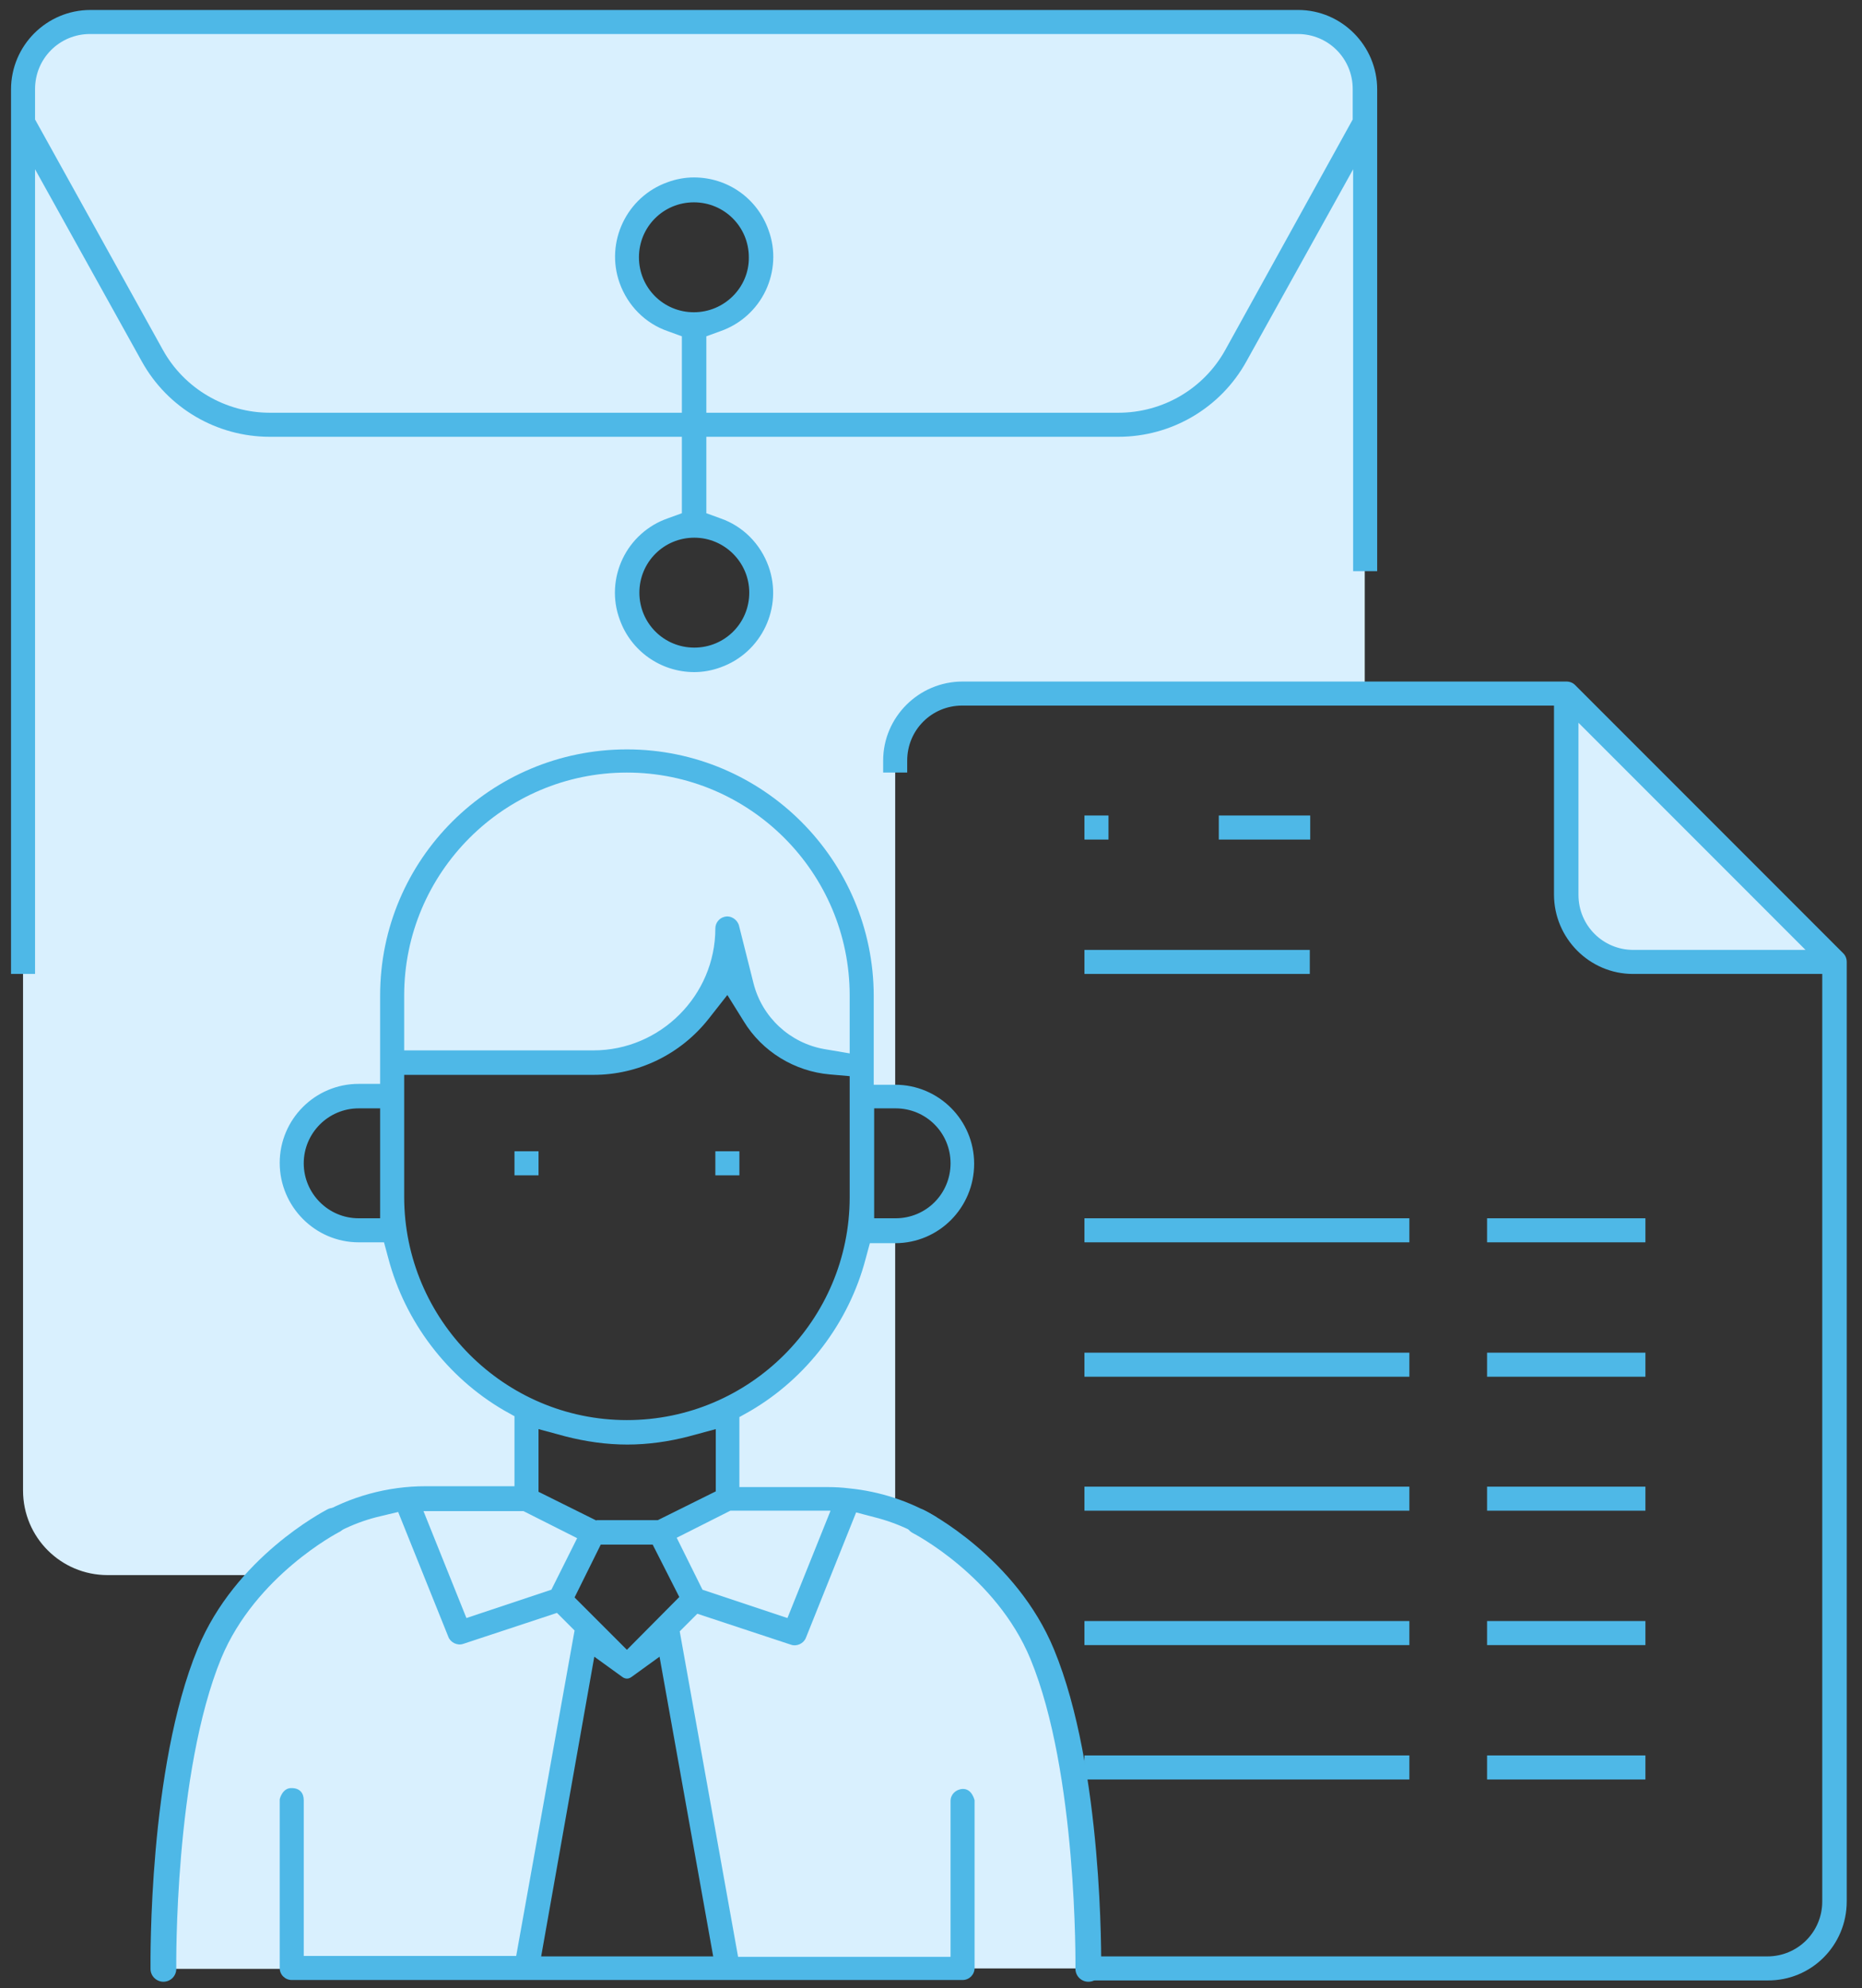 <svg width="104" height="111" viewBox="0 0 104 111" fill="none" xmlns="http://www.w3.org/2000/svg">
<rect x="0" y="0" width="104" height="111" fill="#333333" stroke="none"/>
<path d="M102.476 53.704H91.232C89.171 53.704 87.493 52.026 87.493 49.964V38.721L102.476 53.704Z" fill="#D9F0FE"/>
<path d="M40.65 78.66V83.67H46.26C46.619 83.67 47.003 83.694 47.362 83.718C48.273 83.814 49.16 84.005 49.999 84.317V68.663H47.986C47.386 73.05 44.605 76.79 40.65 78.66Z" fill="#D9F0FE"/>
<path d="M69.01 19.855C67.691 22.228 65.198 23.714 62.465 23.714H15.071C12.363 23.714 9.845 22.228 8.527 19.855L1.287 6.861V83.214C1.287 85.827 3.397 87.937 6.01 87.937H14.688C14.688 87.937 20.657 83.957 22.671 83.766C23.03 83.718 23.414 83.718 23.773 83.718H29.407V78.707C25.428 76.838 22.671 73.098 22.071 68.735H20.154C18.14 68.735 16.39 67.177 16.294 65.163C16.198 63.005 17.9 61.231 20.034 61.231H21.904V55.813C21.904 48.598 27.633 42.605 34.849 42.509C42.184 42.413 48.13 48.334 48.13 55.622V61.231H50V42.485C50 40.423 51.678 38.745 53.739 38.745H76.226V6.861L69.01 19.855ZM38.78 36.827C36.719 36.827 35.041 35.149 35.041 33.087C35.041 31.026 36.719 29.348 38.78 29.348C40.842 29.348 42.52 31.026 42.52 33.087C42.52 35.149 40.842 36.827 38.78 36.827Z" fill="#D9F0FE"/>
<path d="M38.78 23.715H15.071C12.363 23.715 9.845 22.228 8.527 19.855L1.287 6.862V4.992C1.287 2.93 2.965 1.252 5.027 1.252H72.486C74.548 1.252 76.226 2.93 76.226 4.992V6.862L68.986 19.855C67.667 22.228 65.174 23.715 62.441 23.715H38.78ZM38.78 18.105C40.842 18.105 42.52 16.427 42.52 14.365C42.52 12.303 40.842 10.625 38.78 10.625C36.719 10.625 35.041 12.303 35.041 14.365C35.017 16.427 36.695 18.081 38.78 18.105Z" fill="#D9F0FE"/>
<path d="M54.578 87.266C53.691 86.595 51.054 84.701 50 84.341C49.136 84.03 48.249 83.838 47.363 83.742L44.39 91.174L38.78 89.304L37.246 90.838L37.965 94.913L40.65 109.896H53.763H60.787C60.787 109.92 60.404 92.564 54.578 87.266Z" fill="#D9F0FE"/>
<path d="M48.129 55.574V59.314H46.883C44.318 59.314 42.064 57.564 41.441 55.071L40.626 51.834C40.626 55.981 37.27 59.338 33.123 59.338H21.903V55.598C21.903 48.358 27.777 42.485 35.016 42.485C42.256 42.485 48.129 48.334 48.129 55.574Z" fill="#D9F0FE"/>
<path d="M47.362 83.742L44.39 91.173L38.78 89.303L36.91 85.564L40.65 83.694H46.26C46.643 83.67 47.003 83.694 47.362 83.742Z" fill="#D9F0FE"/>
<path d="M33.147 85.564L31.277 89.303L25.643 91.173L22.67 83.742C23.03 83.694 23.414 83.694 23.773 83.694H29.407L33.147 85.564Z" fill="#D9F0FE"/>
<path d="M31.277 89.304L25.643 91.174L22.671 83.742C20.657 83.934 18.739 84.677 17.109 85.9C9.941 90.071 7.52 109.92 9.462 109.92H16.294H29.407L32.092 94.937L32.811 90.862L31.277 89.304Z" fill="#D9F0FE"/>
<path d="M76.921 31.889V4.992C76.921 2.546 74.931 0.557 72.51 0.557H5.051C2.605 0.557 0.616 2.546 0.616 4.992V54.375H1.958V9.45L7.927 20.19C9.366 22.779 12.099 24.386 15.071 24.386H38.085V28.653L37.294 28.94C36.191 29.324 35.28 30.139 34.777 31.194C34.273 32.248 34.201 33.471 34.609 34.574C35.232 36.348 36.91 37.523 38.78 37.523C39.284 37.523 39.787 37.427 40.242 37.259C42.544 36.444 43.743 33.903 42.928 31.625C42.472 30.355 41.489 29.372 40.242 28.94L39.452 28.653V24.386H62.465C65.438 24.386 68.171 22.779 69.609 20.19L75.578 9.45V31.889H76.921ZM41.849 33.088C41.849 34.79 40.482 36.156 38.78 36.156C37.078 36.156 35.712 34.79 35.712 33.088C35.712 31.386 37.078 30.019 38.78 30.019C40.458 30.019 41.849 31.386 41.849 33.088ZM38.756 17.433C37.054 17.433 35.688 16.067 35.688 14.365C35.688 12.663 37.054 11.296 38.756 11.296C40.458 11.296 41.825 12.663 41.825 14.365C41.849 16.043 40.458 17.433 38.756 17.433ZM68.434 19.543C67.236 21.701 64.958 23.043 62.465 23.043H39.452V18.776L40.242 18.488C41.345 18.105 42.256 17.29 42.76 16.235C43.263 15.18 43.335 13.957 42.928 12.855C42.304 11.081 40.65 9.906 38.756 9.906C38.253 9.906 37.749 10.002 37.294 10.17C34.992 10.985 33.794 13.526 34.609 15.803C35.065 17.074 36.047 18.057 37.294 18.488L38.085 18.776V23.043H15.071C12.602 23.043 10.301 21.701 9.102 19.543L1.958 6.67V4.968C1.958 3.266 3.325 1.899 5.027 1.899H72.486C74.188 1.899 75.554 3.266 75.554 4.968V6.67L68.434 19.543Z" fill="#4EB8E7"/>
<path d="M103.147 106.156V53.704C103.147 53.512 103.075 53.344 102.955 53.225L87.972 38.242C87.852 38.122 87.684 38.05 87.493 38.05H53.763C51.318 38.05 49.328 40.04 49.328 42.461V43.132H50.671V42.461C50.671 40.759 52.037 39.392 53.739 39.392H86.797V49.94C86.797 52.386 88.787 54.375 91.208 54.375H101.78V106.156C101.78 107.858 100.414 109.225 98.712 109.225H60.571V110.567H98.712C101.181 110.591 103.147 108.602 103.147 106.156ZM91.232 53.033C89.53 53.033 88.164 51.666 88.164 49.964V40.351L100.845 53.033H91.232Z" fill="#4EB8E7"/>
<path d="M61.914 45.529H60.571V46.872H61.914V45.529Z" fill="#4EB8E7"/>
<path d="M73.181 45.529H68.075V46.872H73.181V45.529Z" fill="#4EB8E7"/>
<path d="M73.157 53.033H60.571V54.375H73.157V53.033Z" fill="#4EB8E7"/>
<path d="M91.903 68.016H83.058V69.358H91.903V68.016Z" fill="#4EB8E7"/>
<path d="M91.903 75.519H83.058V76.862H91.903V75.519Z" fill="#4EB8E7"/>
<path d="M91.903 82.999H83.058V84.341H91.903V82.999Z" fill="#4EB8E7"/>
<path d="M91.903 90.502H83.058V91.845H91.903V90.502Z" fill="#4EB8E7"/>
<path d="M91.903 98.005H83.058V99.348H91.903V98.005Z" fill="#4EB8E7"/>
<path d="M30.079 64.276H28.736V65.619H30.079V64.276Z" fill="#4EB8E7"/>
<path d="M41.298 64.276H39.955V65.619H41.298V64.276Z" fill="#4EB8E7"/>
<path d="M53.763 99.876C53.38 99.899 53.092 100.187 53.092 100.547V109.249H41.225L37.965 91.078L38.948 90.095L44.174 91.821C44.51 91.941 44.893 91.749 45.013 91.437L47.818 84.437L48.825 84.701C50.167 85.036 51.414 85.636 52.517 86.451C52.684 86.571 52.301 84.701 52.301 84.701C50.838 83.814 49.136 83.262 47.434 83.095C47.051 83.047 46.643 83.023 46.26 83.023H41.297V79.115L41.897 78.779C45.061 76.934 47.41 73.841 48.345 70.293L48.585 69.406H49.999C52.445 69.406 54.41 67.416 54.41 64.971C54.41 62.526 52.421 60.56 49.999 60.56H48.801V55.622C48.801 48.023 42.616 41.838 35.016 41.838C27.417 41.838 21.232 47.975 21.232 55.574V60.512H20.034C17.588 60.512 15.623 62.502 15.623 64.923C15.623 67.368 17.612 69.358 20.034 69.358H21.448L21.688 70.245C22.623 73.793 24.972 76.886 28.136 78.732L28.736 79.067V82.975H23.773C21.64 82.975 19.554 83.55 17.732 84.629C17.732 84.629 17.277 86.571 17.516 86.379C18.643 85.564 19.89 84.965 21.232 84.653L22.239 84.413L25.044 91.389C25.164 91.701 25.547 91.893 25.883 91.773L31.109 90.047L32.092 91.03L28.831 109.201H16.965V100.499C16.965 100.115 16.749 99.828 16.294 99.828C15.766 99.804 15.623 100.451 15.623 100.451V109.872C15.623 110.256 15.934 110.543 16.294 110.543H53.763C54.147 110.543 54.434 110.232 54.434 109.872V100.499C54.434 100.547 54.314 99.852 53.763 99.876ZM48.825 61.879H50.023C51.725 61.879 53.092 63.245 53.092 64.947C53.092 66.649 51.725 68.016 50.023 68.016H48.825V61.879ZM21.232 68.016H20.034C18.331 68.016 16.965 66.625 16.965 64.947C16.965 63.269 18.331 61.879 20.034 61.879H21.232V68.016ZM46.38 84.365L43.982 90.334L39.236 88.752L37.797 85.852L40.794 84.341H46.38V84.365ZM33.554 86.235H36.455L37.941 89.16L35.016 92.108L32.092 89.184L33.554 86.235ZM33.314 84.893L30.078 83.286V79.786L31.588 80.194C32.715 80.482 33.866 80.649 35.04 80.649C36.191 80.649 37.366 80.482 38.468 80.194L39.979 79.786V83.262L36.742 84.869H33.314V84.893ZM22.575 55.574C22.575 48.718 28.16 43.132 35.016 43.132C41.873 43.132 47.458 48.718 47.458 55.574V58.81L46.044 58.571C44.126 58.235 42.568 56.797 42.088 54.903L41.273 51.666C41.177 51.331 40.818 51.091 40.458 51.187C40.171 51.259 39.955 51.523 39.955 51.834C39.955 55.574 36.886 58.642 33.147 58.642H22.575V55.574ZM22.575 66.817V60.009H33.147C35.664 60.009 38.013 58.858 39.571 56.892L40.626 55.55L41.537 57.012C42.568 58.714 44.39 59.817 46.355 59.985L47.458 60.081V66.841C47.458 73.697 41.873 79.283 35.016 79.283C28.16 79.283 22.575 73.673 22.575 66.817ZM30.797 88.752L26.051 90.334L23.653 84.365H29.239L32.236 85.875L30.797 88.752ZM30.222 109.249L33.194 92.492L34.753 93.619C34.849 93.691 34.944 93.715 35.016 93.715C35.088 93.715 35.184 93.691 35.28 93.619L36.838 92.492L39.835 109.225H30.222V109.249Z" fill="#4EB8E7"/>
<path d="M78.719 68.016H60.571V69.358H78.719V68.016Z" fill="#4EB8E7"/>
<path d="M78.719 75.519H60.571V76.862H78.719V75.519Z" fill="#4EB8E7"/>
<path d="M78.719 82.999H60.571V84.341H78.719V82.999Z" fill="#4EB8E7"/>
<path d="M78.719 90.502H60.571V91.845H78.719V90.502Z" fill="#4EB8E7"/>
<path d="M78.719 98.005H60.571V99.348H78.719V98.005Z" fill="#4EB8E7"/>
<path d="M60.787 110.639C60.38 110.639 60.068 110.303 60.068 109.92C60.068 109.8 60.188 98.988 57.551 92.612C55.633 87.985 51.03 85.612 50.982 85.588C50.623 85.396 50.479 84.964 50.671 84.629C50.862 84.269 51.294 84.125 51.63 84.317C51.845 84.413 56.76 86.978 58.869 92.084C61.626 98.749 61.506 109.512 61.506 109.968C61.506 110.327 61.195 110.639 60.787 110.639Z" fill="#4EB8E7"/>
<path d="M9.126 110.639C8.743 110.639 8.407 110.327 8.407 109.92C8.407 109.464 8.287 98.701 11.044 92.036C13.154 86.93 18.068 84.389 18.284 84.269C18.643 84.077 19.075 84.221 19.243 84.581C19.434 84.94 19.291 85.372 18.931 85.54C18.883 85.564 14.28 87.961 12.363 92.564C9.726 98.964 9.845 109.776 9.845 109.872C9.869 110.304 9.534 110.639 9.126 110.639C9.15 110.639 9.15 110.639 9.126 110.639Z" fill="#4EB8E7"/>
</svg>
